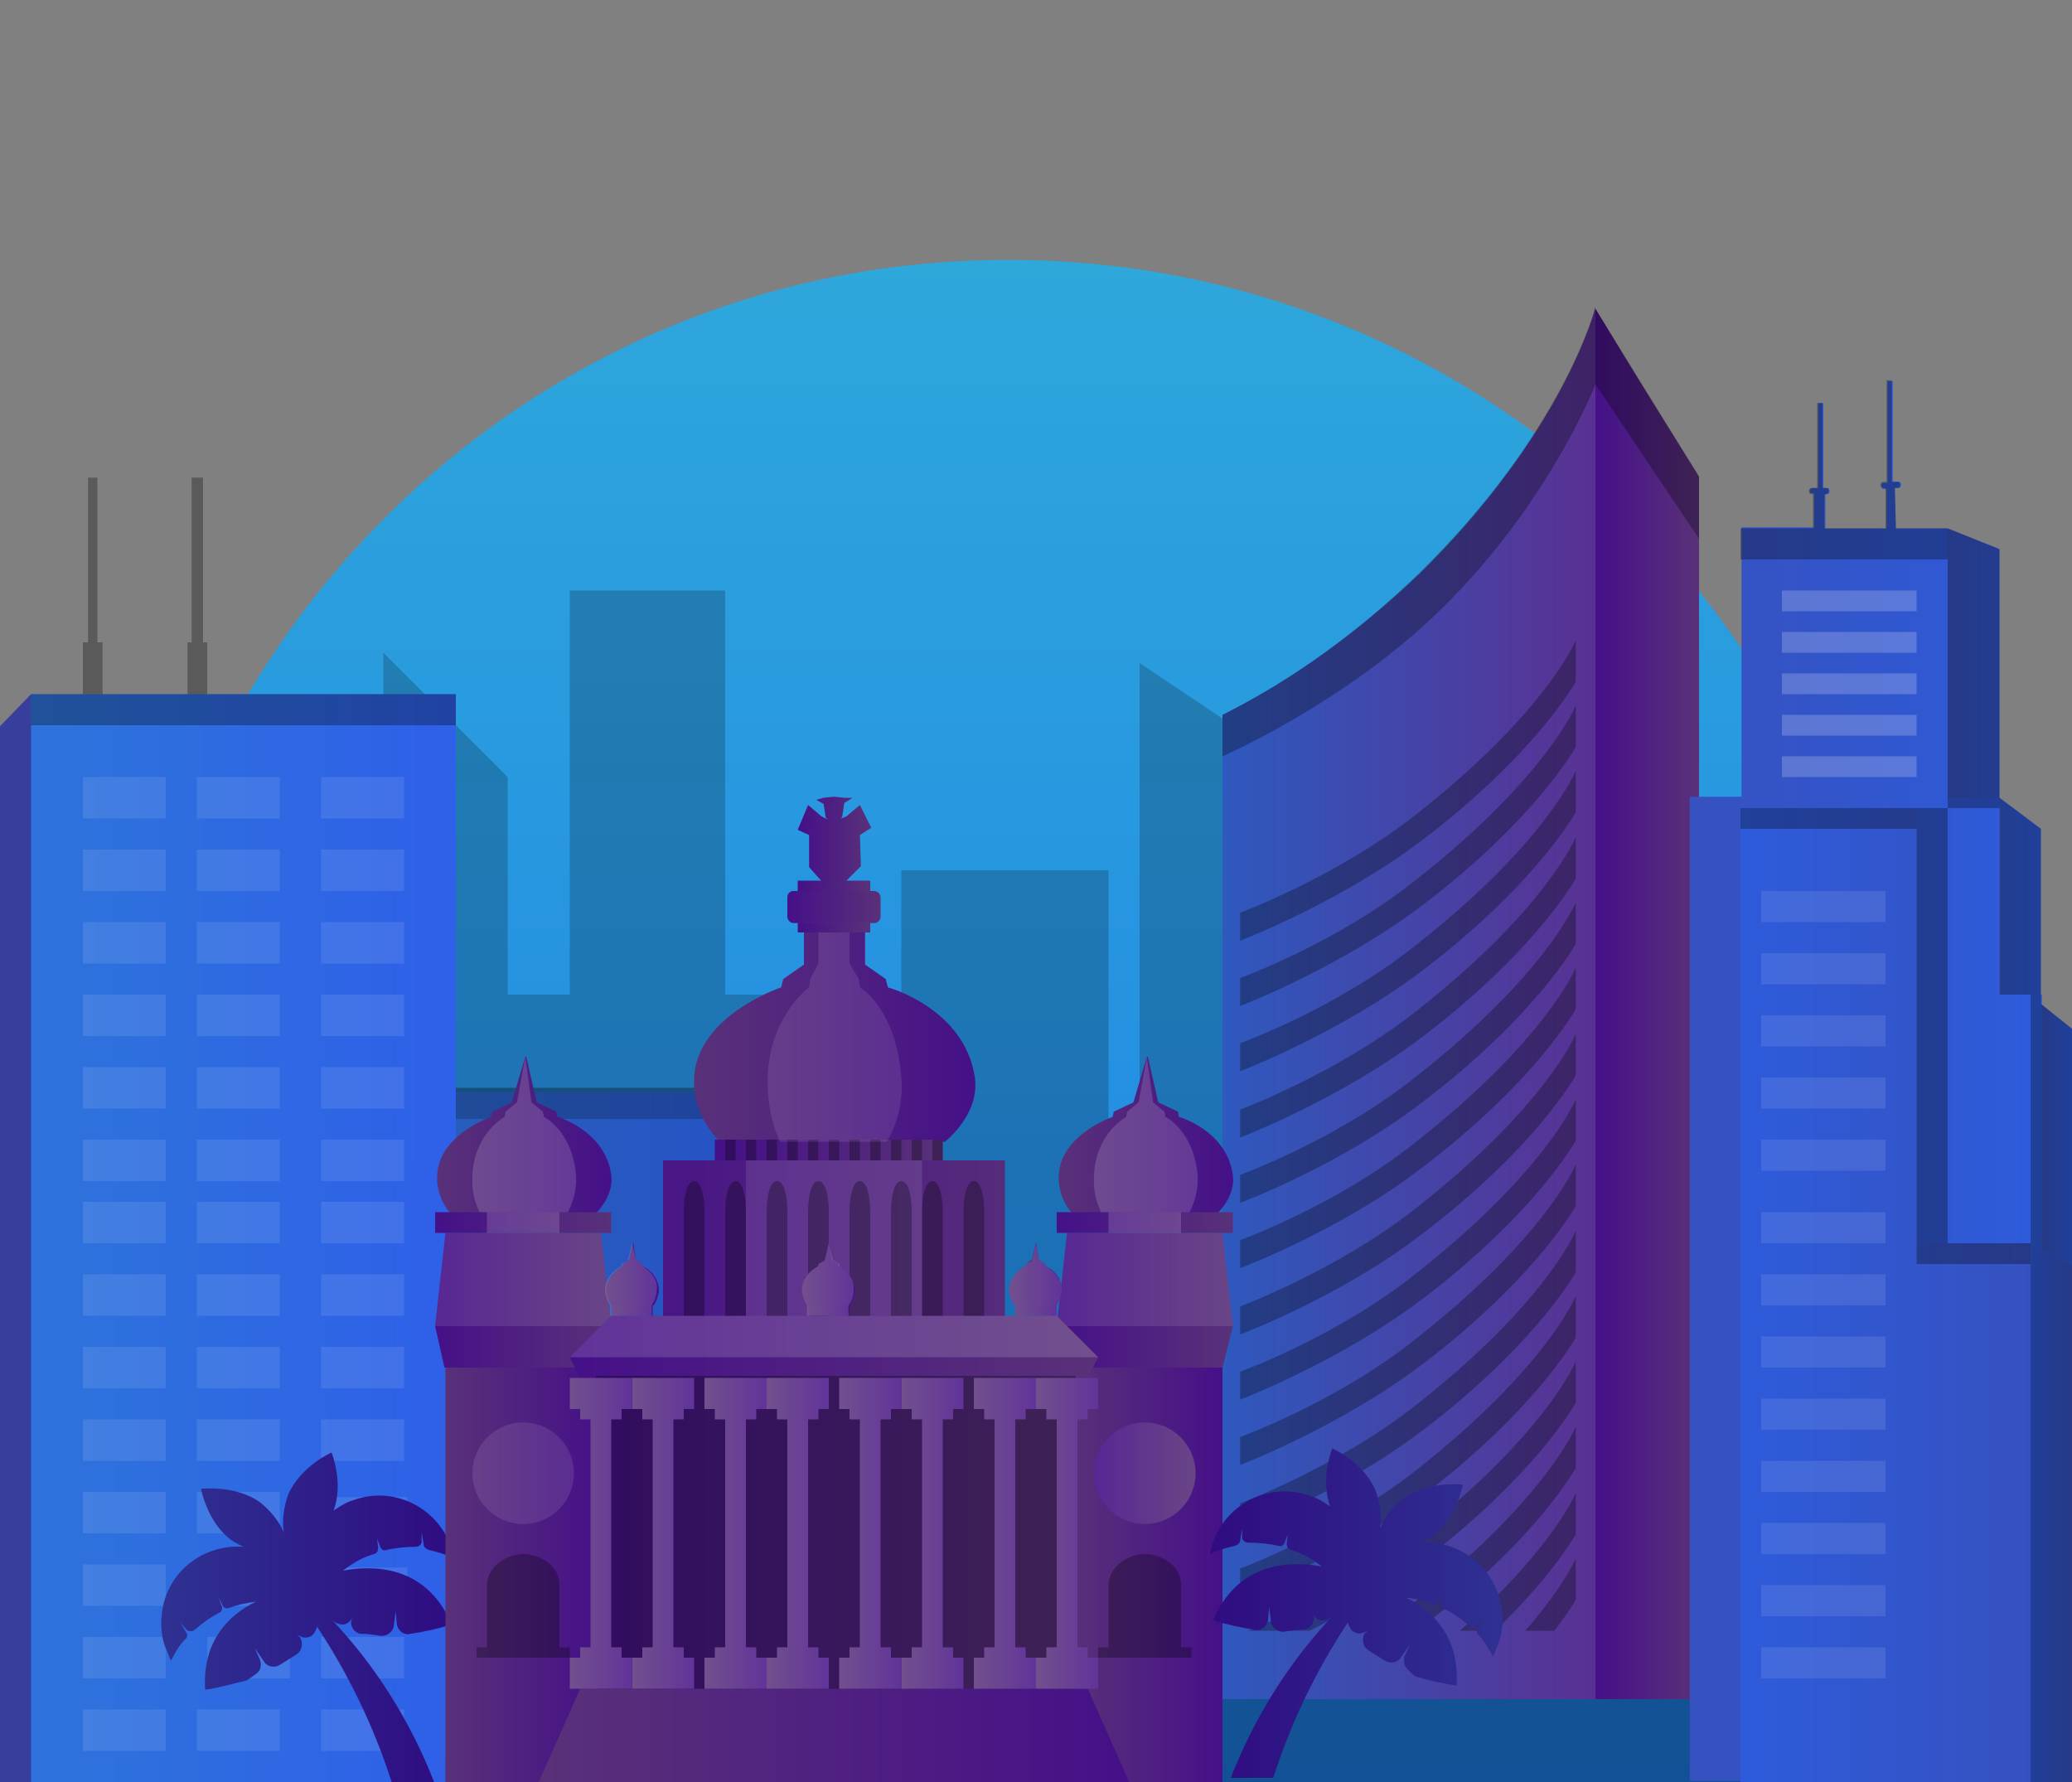 <?xml version="1.0" encoding="utf-8"?>
<!-- Generator: Adobe Illustrator 25.2.3, SVG Export Plug-In . SVG Version: 6.00 Build 0)  -->
<svg version="1.1" id="Warstwa_1" xmlns="http://www.w3.org/2000/svg" xmlns:xlink="http://www.w3.org/1999/xlink" x="0px" y="0px"
	 viewBox="0 0 200 172" enable-background="new 0 0 200 172" xml:space="preserve">
<rect x="0" y="0" width="200" height="172" fill="#808080" stroke="none"/>
<polygon opacity="0.3" enable-background="new    " points="19.6,62 19.6,46.1 18.5,46.1 18.5,62 18.1,62 18.1,67.1 20,67.1 20,62 
	"/>
<polygon opacity="0.3" enable-background="new    " points="9.4,62 9.4,46.1 8.5,46.1 8.5,62 8,62 8,67.1 9.9,67.1 9.9,62 "/>
<linearGradient id="SVGID_1_" gradientUnits="userSpaceOnUse" x1="97.45" y1="842" x2="97.45" y2="695.084" gradientTransform="matrix(1 0 0 1 0 -670)">
	<stop  offset="0" style="stop-color:#1D7EE8"/>
	<stop  offset="1" style="stop-color:#2EA7DB"/>
</linearGradient>
<path fill="url(#SVGID_1_)" d="M11.9,111l0.1,61h171l-0.3-61.7c0-49.1-41.6-88.5-91.5-85C46.4,28.4,11.9,66.1,11.9,111z"/>
<polygon opacity="0.2" enable-background="new    " points="174,123.4 173,122.9 173,121 162,121 162,89 139.9,89 140.2,107.7 
	129,108 129.1,76.8 110,64 110,109 107,109 107,84 87,84 87,96 70,96 70,57 55,57 55,96 49,96 49,75 37,63 37,106.6 28.3,106.6 
	28.3,84.8 5.9,84.8 5.9,121.5 5.9,150.8 5.9,172.4 173.6,172.4 173.6,150.8 174,150.8 "/>
<rect x="7.5" y="158" opacity="0.2" enable-background="new    " width="172" height="14"/>
<linearGradient id="SVGID_2_" gradientUnits="userSpaceOnUse" x1="12649.999" y1="794.7" x2="12652.759" y2="794.7" gradientTransform="matrix(-1 0 0 1 12795.58 -670)">
	<stop  offset="0" style="stop-color:#2E42BF"/>
	<stop  offset="1" style="stop-color:#593192"/>
</linearGradient>
<polygon fill="url(#SVGID_2_)" points="145.6,108.5 145.6,146.8 142.8,146.8 142.8,102.6 "/>
<polygon opacity="0.15" enable-background="new    " points="145.6,108.5 145.6,146.8 142.8,146.8 142.8,102.6 "/>
<linearGradient id="SVGID_3_" gradientUnits="userSpaceOnUse" x1="12649.999" y1="816.15" x2="12652.362" y2="816.15" gradientTransform="matrix(-1 0 0 1 12795.58 -670)">
	<stop  offset="0" style="stop-color:#2E40BF"/>
	<stop  offset="1" style="stop-color:#593192"/>
</linearGradient>
<polyline fill="url(#SVGID_3_)" points="145.6,135.3 145.6,162.9 143.2,162.9 143.2,129.4 "/>
<polygon opacity="0.15" enable-background="new    " points="145.6,135.3 145.6,162.9 143.2,162.9 143.2,129.4 "/>
<linearGradient id="SVGID_4_" gradientUnits="userSpaceOnUse" x1="12147.37" y1="807.55" x2="12188.67" y2="807.55" gradientTransform="matrix(-1 0 0 1 12221.57 -670)">
	<stop  offset="0" style="stop-color:#2E60E8"/>
	<stop  offset="1" style="stop-color:#2E74DB"/>
</linearGradient>
<rect x="32.9" y="105.4" fill="url(#SVGID_4_)" width="41.3" height="64.3"/>
<rect x="33" y="105" opacity="0.15" enable-background="new    " width="41" height="65"/>
<rect x="36.1" y="164.6" opacity="0.5" fill="#FFFFFF" enable-background="new    " width="1.8" height="1.8"/>
<rect x="36.1" y="158.2" opacity="0.5" fill="#FFFFFF" enable-background="new    " width="1.8" height="1.8"/>
<rect x="36.1" y="151.8" opacity="0.5" fill="#FFFFFF" enable-background="new    " width="1.8" height="1.8"/>
<rect x="36.1" y="145.3" opacity="0.5" fill="#FFFFFF" enable-background="new    " width="1.8" height="1.8"/>
<rect x="36.1" y="138.9" fill="#FFFFFF" width="1.8" height="1.8"/>
<rect x="36.1" y="132.5" opacity="0.5" fill="#FFFFFF" enable-background="new    " width="1.8" height="1.8"/>
<rect x="36.1" y="125.6" opacity="0.5" fill="#FFFFFF" enable-background="new    " width="1.8" height="1.8"/>
<rect x="36.1" y="119.2" opacity="0.5" fill="#FFFFFF" enable-background="new    " width="1.8" height="1.8"/>
<rect x="36.1" y="112.8" opacity="0.5" fill="#FFFFFF" enable-background="new    " width="1.8" height="1.8"/>
<rect x="33.5" y="105" opacity="0.2" enable-background="new    " width="41" height="3"/>
<polyline fill="#373E9B" points="3,67 0,70.1 0,172.5 3.7,172.5 3.7,67.6 "/>
<linearGradient id="SVGID_5_" gradientUnits="userSpaceOnUse" x1="43.023" y1="119.532" x2="2.023" y2="119.464">
	<stop  offset="0" style="stop-color:#2E60E8"/>
	<stop  offset="1" style="stop-color:#2E74DB"/>
</linearGradient>
<polygon fill="url(#SVGID_5_)" points="3,67 3,131 3,172 43,172 43,131 44,131 44,67 "/>
<rect x="8" y="89" opacity="0.1" fill="#FFFFFF" enable-background="new    " width="8" height="4"/>
<rect x="8" y="96" opacity="0.1" fill="#FFFFFF" enable-background="new    " width="8" height="4"/>
<rect x="8" y="103" opacity="0.1" fill="#FFFFFF" enable-background="new    " width="8" height="4"/>
<rect x="8" y="75" opacity="0.1" fill="#FFFFFF" enable-background="new    " width="8" height="4"/>
<rect x="8" y="82" opacity="0.1" fill="#FFFFFF" enable-background="new    " width="8" height="4"/>
<rect x="19" y="89" opacity="0.1" fill="#FFFFFF" enable-background="new    " width="8" height="4"/>
<rect x="19" y="96" opacity="0.1" fill="#FFFFFF" enable-background="new    " width="8" height="4"/>
<rect x="19" y="103" opacity="0.1" fill="#FFFFFF" enable-background="new    " width="8" height="4"/>
<rect x="19" y="75" opacity="0.1" fill="#FFFFFF" enable-background="new    " width="8" height="4"/>
<rect x="19" y="82" opacity="0.1" fill="#FFFFFF" enable-background="new    " width="8" height="4"/>
<rect x="31" y="89" opacity="0.1" fill="#FFFFFF" enable-background="new    " width="8" height="4"/>
<rect x="31" y="96" opacity="0.1" fill="#FFFFFF" enable-background="new    " width="8" height="4"/>
<rect x="31" y="103" opacity="0.1" fill="#FFFFFF" enable-background="new    " width="8" height="4"/>
<rect x="31" y="75" opacity="0.1" fill="#FFFFFF" enable-background="new    " width="8" height="4"/>
<rect x="31" y="82" opacity="0.1" fill="#FFFFFF" enable-background="new    " width="8" height="4"/>
<rect x="8" y="123" opacity="0.1" fill="#FFFFFF" enable-background="new    " width="8" height="4"/>
<rect x="8" y="130" opacity="0.1" fill="#FFFFFF" enable-background="new    " width="8" height="4"/>
<rect x="8" y="137" opacity="0.1" fill="#FFFFFF" enable-background="new    " width="8" height="4"/>
<rect x="8" y="110" opacity="0.1" fill="#FFFFFF" enable-background="new    " width="8" height="4"/>
<rect x="8" y="116" opacity="0.1" fill="#FFFFFF" enable-background="new    " width="8" height="4"/>
<rect x="19" y="123" opacity="0.1" fill="#FFFFFF" enable-background="new    " width="8" height="4"/>
<rect x="19" y="130" opacity="0.1" fill="#FFFFFF" enable-background="new    " width="8" height="4"/>
<rect x="19" y="137" opacity="0.1" fill="#FFFFFF" enable-background="new    " width="8" height="4"/>
<rect x="19" y="110" opacity="0.1" fill="#FFFFFF" enable-background="new    " width="8" height="4"/>
<rect x="19" y="116" opacity="0.1" fill="#FFFFFF" enable-background="new    " width="8" height="4"/>
<rect x="31" y="123" opacity="0.1" fill="#FFFFFF" enable-background="new    " width="8" height="4"/>
<rect x="31" y="130" opacity="0.1" fill="#FFFFFF" enable-background="new    " width="8" height="4"/>
<rect x="31" y="137" opacity="0.1" fill="#FFFFFF" enable-background="new    " width="8" height="4"/>
<rect x="31" y="110" opacity="0.1" fill="#FFFFFF" enable-background="new    " width="8" height="4"/>
<rect x="31" y="116" opacity="0.1" fill="#FFFFFF" enable-background="new    " width="8" height="4"/>
<rect x="8" y="158" opacity="0.1" fill="#FFFFFF" enable-background="new    " width="8" height="4"/>
<rect x="8" y="165" opacity="0.1" fill="#FFFFFF" enable-background="new    " width="8" height="4"/>
<rect x="8" y="144" opacity="0.1" fill="#FFFFFF" enable-background="new    " width="8" height="4"/>
<rect x="8" y="151" opacity="0.1" fill="#FFFFFF" enable-background="new    " width="8" height="4"/>
<rect x="20" y="158" opacity="0.1" fill="#FFFFFF" enable-background="new    " width="8" height="4"/>
<rect x="19" y="165" opacity="0.1" fill="#FFFFFF" enable-background="new    " width="8" height="4"/>
<rect x="19" y="144" opacity="0.1" fill="#FFFFFF" enable-background="new    " width="8" height="4"/>
<rect x="19.5" y="151.3" opacity="0.1" fill="#FFFFFF" enable-background="new    " width="8.3" height="3.7"/>
<rect x="31" y="158" opacity="0.1" fill="#FFFFFF" enable-background="new    " width="8" height="4"/>
<rect x="31" y="165" opacity="0.1" fill="#FFFFFF" enable-background="new    " width="8" height="4"/>
<rect x="31" y="144.5" opacity="0.1" fill="#FFFFFF" enable-background="new    " width="8.3" height="3.7"/>
<rect x="31" y="151.3" opacity="0.1" fill="#FFFFFF" enable-background="new    " width="8.3" height="3.7"/>
<linearGradient id="SVGID_6_" gradientUnits="userSpaceOnUse" x1="153.957" y1="766.85" x2="163.9" y2="766.85" gradientTransform="matrix(1 0 0 1 0 -670)">
	<stop  offset="0" style="stop-color:#451088"/>
	<stop  offset="1" style="stop-color:#593179"/>
</linearGradient>
<polygon fill="url(#SVGID_6_)" points="154,29.8 154,163.9 163.9,163.9 163.8,45.9 "/>
<linearGradient id="SVGID_7_" gradientUnits="userSpaceOnUse" x1="118" y1="766.85" x2="154" y2="766.85" gradientTransform="matrix(1 0 0 1 0 -670)">
	<stop  offset="0" style="stop-color:#2E59BF"/>
	<stop  offset="4.000000e-02" style="stop-color:#3057BD"/>
	<stop  offset="1" style="stop-color:#593192"/>
</linearGradient>
<path fill="url(#SVGID_7_)" d="M118,69v95h36V29.7c0,0-3,12-17.1,25.8C131.3,60.8,125,65.5,118,69z"/>
<linearGradient id="SVGID_8_" gradientUnits="userSpaceOnUse" x1="154" y1="767" x2="164" y2="767" gradientTransform="matrix(1 0 0 1 0 -670)">
	<stop  offset="0" style="stop-color:#451088"/>
	<stop  offset="1" style="stop-color:#593179"/>
</linearGradient>
<polygon fill="url(#SVGID_8_)" points="154,30 154,164 164,164 164,46 "/>
<g>
	<g>
		<defs>
			<path id="SVGID_9_" d="M118,83.1v74.3h35.7v-105c0,0-3.1,9.2-16.9,20.1C128.4,79.3,118,83.1,118,83.1z"/>
		</defs>
		<clipPath id="SVGID_10_">
			<use xlink:href="#SVGID_9_"  overflow="visible"/>
		</clipPath>
		<g clip-path="url(#SVGID_10_)">
			<path opacity="0.3" enable-background="new    " d="M119.7,88.1v2.7c0,0,9.7-3.7,17.7-9.8c10.9-8.3,14.7-15.2,14.7-15.2v-4
				c0,0-2.8,6.9-15.4,16.8C129.1,84.6,119.7,88.1,119.7,88.1z"/>
			<path opacity="0.3" enable-background="new    " d="M119.7,94.4v2.7c0,0,9.7-3.7,17.7-9.8c10.9-8.3,14.7-15.2,14.7-15.2v-4
				c0,0-2.8,6.9-15.4,16.8C129.1,91,119.7,94.4,119.7,94.4z"/>
			<path opacity="0.3" enable-background="new    " d="M119.7,100.7v2.7c0,0,9.7-3.7,17.7-9.8c10.9-8.3,14.7-15.2,14.7-15.2v-4
				c0,0-2.8,6.9-15.4,16.8C129.1,97.3,119.7,100.7,119.7,100.7z"/>
			<path opacity="0.3" enable-background="new    " d="M119.7,107.1v2.7c0,0,9.7-3.7,17.7-9.8c10.9-8.3,14.7-15.2,14.7-15.2v-4
				c0,0-2.8,6.9-15.4,16.8C129.1,103.6,119.7,107.1,119.7,107.1z"/>
			<path opacity="0.3" enable-background="new    " d="M119.7,113.4v2.7c0,0,9.7-3.6,17.7-9.8c10.9-8.3,14.7-15.2,14.7-15.2v-4
				c0,0-2.8,6.9-15.4,16.8C129.1,110,119.7,113.4,119.7,113.4z"/>
			<path opacity="0.3" enable-background="new    " d="M119.7,119.7v2.7c0,0,9.7-3.6,17.7-9.8c10.9-8.3,14.7-15.2,14.7-15.2v-4
				c0,0-2.8,6.9-15.4,16.8C129.1,116.3,119.7,119.7,119.7,119.7z"/>
			<path opacity="0.3" enable-background="new    " d="M119.7,126.1v2.7c0,0,9.7-3.6,17.7-9.8c10.9-8.3,14.7-15.2,14.7-15.2v-4
				c0,0-2.8,6.9-15.4,16.8C129.1,122.6,119.7,126.1,119.7,126.1z"/>
			<path opacity="0.3" enable-background="new    " d="M119.7,132.4v2.7c0,0,9.7-3.7,17.7-9.8c10.9-8.3,14.7-15.2,14.7-15.2v-4
				c0,0-2.8,6.9-15.4,16.8C129.1,129,119.7,132.4,119.7,132.4z"/>
			<path opacity="0.3" enable-background="new    " d="M119.7,138.7v2.7c0,0,9.7-3.7,17.7-9.8c10.9-8.3,14.7-15.2,14.7-15.2v-4
				c0,0-2.8,6.9-15.4,16.8C129.1,135.3,119.7,138.7,119.7,138.7z"/>
			<path opacity="0.3" enable-background="new    " d="M119.7,145.1v2.7c0,0,9.7-3.7,17.7-9.8c10.9-8.3,14.7-15.2,14.7-15.2v-4
				c0,0-2.8,6.9-15.4,16.8C129.1,141.6,119.7,145.1,119.7,145.1z"/>
			<path opacity="0.3" enable-background="new    " d="M119.7,151.4v2.7c0,0,9.7-3.7,17.7-9.8c10.9-8.3,14.7-15.2,14.7-15.2v-4
				c0,0-2.8,6.9-15.4,16.8C129.1,147.9,119.7,151.4,119.7,151.4z"/>
			<path opacity="0.3" enable-background="new    " d="M119.7,157.7v2.7c0,0,9.7-3.6,17.7-9.8c10.9-8.3,14.7-15.2,14.7-15.2v-4
				c0,0-2.8,6.9-15.4,16.8C129.1,154.3,119.7,157.7,119.7,157.7z"/>
			<path opacity="0.3" enable-background="new    " d="M119.7,164v2.7c0,0,9.7-3.6,17.7-9.8c10.9-8.3,14.7-15.2,14.7-15.2v-4
				c0,0-2.8,6.9-15.4,16.8C129.1,160.6,119.7,164,119.7,164z"/>
			<path opacity="0.3" enable-background="new    " d="M119.7,170.4v2.7c0,0,9.7-3.6,17.7-9.8c10.9-8.3,14.7-15.2,14.7-15.2v-4
				c0,0-2.8,6.9-15.4,16.8C129.1,166.9,119.7,170.4,119.7,170.4z"/>
			<path opacity="0.3" enable-background="new    " d="M119.7,176.7v2.7c0,0,9.7-3.7,17.7-9.8c10.9-8.3,14.7-15.2,14.7-15.2v-4
				c0,0-2.8,6.9-15.4,16.8C129.1,173.3,119.7,176.7,119.7,176.7z"/>
		</g>
	</g>
</g>
<g opacity="0.3">
	<path d="M118,69v4c0,0,12-5.2,21.2-14.3C149.6,48.5,154,37.1,154,37.1v-7.5c0,0-3,12-17.1,25.8C131.3,60.8,125,65.5,118,69z"/>
	<polygon points="154,29.8 154,37.1 164,52 164,46 	"/>
</g>
<linearGradient id="SVGID_11_" gradientUnits="userSpaceOnUse" x1="15205.255" y1="990.1" x2="15233.357" y2="990.1" gradientTransform="matrix(1 0 0 1 -15189.28 -834)">
	<stop  offset="0" style="stop-color:#2E3192"/>
	<stop  offset="1" style="stop-color:#2F0B81"/>
</linearGradient>
<path fill="url(#SVGID_11_)" d="M25.1,161.1c0.1-0.3,0.1-0.6,0-0.9l-0.5-1.1l0.9,1.3c0.3,0.5,1,0.6,1.5,0.3s1.1-0.7,1.6-1
	s0.7-1,0.4-1.6c0,0,0-0.1-0.1-0.1l-0.2-0.2l0.2,0.1c0.5,0.3,1.2,0.2,1.5-0.4l0,0c0-0.1,0.1-0.1,0.1-0.2l0.1-0.3
	c3.1,4.7,5.5,9.7,7.2,15h4.1c-2.3-5.9-5.7-11.3-10-15.8l0.3,0.3c0.3,0.2,0.6,0.3,0.9,0.3c0.3,0,0.6-0.2,0.8-0.5l0.1-0.2l-0.1,0.3
	c-0.1,0.6,0.3,1.2,0.9,1.3h0.1c0.6,0,1.3,0.1,1.9,0.2c0.6,0,1.1-0.4,1.2-0.9l0.2-1.5l0.1,1.2c0,0.3,0.2,0.6,0.4,0.8
	c0.3,0.2,0.6,0.3,0.9,0.2c1.4-0.2,2.7-0.5,4-0.9c-2.5-5.9-7.8-5.7-10.5-5.2c0.9-0.7,1.9-1.3,3-1.6l0,0c0.3-0.1,0.4-0.3,0.4-0.6
	l-0.1-0.9l0.3,0.8c0.1,0.3,0.4,0.4,0.6,0.3c0.9-0.2,1.9-0.3,2.8-0.3c0.3,0,0.6-0.2,0.6-0.5l0,0v-0.9l0.2,1.2c0,0.2,0.2,0.4,0.5,0.5
	c0.8,0.2,1.6,0.4,2.4,0.8c-0.1-0.4-0.2-0.8-0.3-1.2c-1.4-3.8-5.6-5.8-9.4-4.4c-0.7,0.2-1.3,0.6-1.9,1c1-2.7-0.2-5.6-0.2-5.6
	s-3,1.3-4.2,4.1c-0.4,1.2-0.6,2.4-0.4,3.6c-0.5-1.1-1.3-2.1-2.3-2.9c-2.4-1.7-5.7-1.3-5.7-1.3s0.6,3.3,3,5c0.3,0.2,0.7,0.4,1.1,0.6
	c-4-0.3-7.6,2.6-7.9,6.7l0,0c-0.1,1,0,2.1,0.4,3.1c0.2,0.4,0.3,0.8,0.5,1.2c0.4-0.8,0.8-1.5,1.4-2.1c0.2-0.2,0.2-0.4,0.1-0.6l-0.6-1
	l0.6,0.7c0.2,0.2,0.6,0.2,0.8,0c0.7-0.6,1.5-1.2,2.3-1.6c0.3-0.1,0.4-0.4,0.3-0.7l0,0l-0.3-0.8l0.4,0.8c0.1,0.2,0.4,0.3,0.6,0.2l0,0
	c0.8-0.3,1.7-0.5,2.6-0.6c-2.5,1.2-5.2,3.7-4.9,8.5c1.4-0.2,2.7-0.6,4-0.9C24.7,161.6,25,161.4,25.1,161.1z"/>
<linearGradient id="SVGID_12_" gradientUnits="userSpaceOnUse" x1="118" y1="822" x2="103" y2="822" gradientTransform="matrix(1 0 0 1 0 -670)">
	<stop  offset="0" style="stop-color:#451088"/>
	<stop  offset="1" style="stop-color:#593179"/>
</linearGradient>
<rect x="103" y="132" fill="url(#SVGID_12_)" width="15" height="40"/>
<linearGradient id="SVGID_13_" gradientUnits="userSpaceOnUse" x1="102" y1="795.5" x2="119" y2="795.5" gradientTransform="matrix(1 0 0 1 0 -670)">
	<stop  offset="0" style="stop-color:#451088"/>
	<stop  offset="1" style="stop-color:#593179"/>
</linearGradient>
<polygon fill="url(#SVGID_13_)" points="102.9,132 102,128 103,119 104.5,119 105.6,119 116.3,119 118,119 119,128 118,132 "/>
<polygon opacity="0.1" fill="#FFFFFF" enable-background="new    " points="102,128 103,119 118,119 119,128 "/>
<linearGradient id="SVGID_14_" gradientUnits="userSpaceOnUse" x1="118.885" y1="779.7" x2="102.166" y2="779.7" gradientTransform="matrix(1 0 0 1 0 -670)">
	<stop  offset="0" style="stop-color:#451088"/>
	<stop  offset="1" style="stop-color:#593179"/>
</linearGradient>
<path fill="url(#SVGID_14_)" d="M111,117.4h-7.3c-1-1.1-1.6-2.5-1.5-4c0.2-3.9,5.2-5.6,5.2-5.6l0.1-0.5l1.9-0.9l1.3-4.4h0.1l1,4.4
	l1.9,0.9l0.1,0.5c0,0,4.6,1.3,5.2,5.6c0.3,2.3-1.8,4-1.8,4H111z"/>
<path opacity="0.15" fill="#FFFFFF" enable-background="new    " d="M110.8,117.4h-4.3c-0.7-1.2-1-2.6-0.9-4
	c0.1-2.3,1.2-4.4,3.1-5.6l0.1-0.5l1.1-0.9l0.8-4.4l0,0l0.6,4.4l1.1,0.9l0.1,0.5c0,0,2.7,1.3,3.1,5.6c0.1,1.4-0.3,2.8-1,4H110.8z"/>
<linearGradient id="SVGID_15_" gradientUnits="userSpaceOnUse" x1="105.613" y1="812.2" x2="115.436" y2="812.2" gradientTransform="matrix(1 0 0 1 0 -670)">
	<stop  offset="0" style="stop-color:#451088"/>
	<stop  offset="1" style="stop-color:#593179"/>
</linearGradient>
<circle fill="url(#SVGID_15_)" cx="110.5" cy="142.2" r="4.9"/>
<circle opacity="0.1" fill="#FFFFFF" enable-background="new    " cx="110.5" cy="142.2" r="4.9"/>
<path opacity="0.3" enable-background="new    " d="M114,159v-6.1c0-1.7-1.8-2.9-3.5-2.9s-3.5,1.3-3.5,3v6h-1v1h9v-1H114z"/>
<linearGradient id="SVGID_16_" gradientUnits="userSpaceOnUse" x1="14481.73" y1="744" x2="14472.73" y2="744" gradientTransform="matrix(-1 0 0 1 14669.73 -670)">
	<stop  offset="0" style="stop-color:#3651BF"/>
	<stop  offset="1" style="stop-color:#2E5BDB"/>
</linearGradient>
<polygon fill="url(#SVGID_16_)" points="193,53 193,77 197,80 197,97 193,97 193,78 188,78 188,51 "/>
<linearGradient id="SVGID_17_" gradientUnits="userSpaceOnUse" x1="14472.772" y1="781.05" x2="14469.73" y2="781.05" gradientTransform="matrix(-1 0 0 1 14669.73 -670)">
	<stop  offset="0" style="stop-color:#3651BF"/>
	<stop  offset="1" style="stop-color:#2E5BDB"/>
</linearGradient>
<polygon fill="url(#SVGID_17_)" points="200,125.2 197,125.2 197,96.9 200,99.3 "/>
<linearGradient id="SVGID_18_" gradientUnits="userSpaceOnUse" x1="-121.15" y1="774.35" x2="-87.15" y2="774.35" gradientTransform="matrix(1 0 0 1 284.15 -670)">
	<stop  offset="0" style="stop-color:#3651BF"/>
	<stop  offset="1" style="stop-color:#2E5BDB"/>
</linearGradient>
<path fill="url(#SVGID_18_)" d="M193,96V77h-5V51h-5l-0.1-3.9h0.4c0.1,0,0.2-0.1,0.2-0.3s-0.1-0.3-0.2-0.3h-0.6v-9.7h-0.5v9.8h-0.4
	c-0.1,0-0.2,0.2-0.2,0.3s0.1,0.3,0.2,0.3h0.3V51h-5.9v-3.3h0.1c0.2,0,0.3-0.1,0.3-0.3s-0.1-0.3-0.3-0.3H176v-8.2h-0.5v8.2H175
	c-0.2,0-0.3,0.1-0.3,0.3s0.1,0.2,0.3,0.2h0.1v3.3h-7v26h-5v95h34V96H193z"/>
<linearGradient id="SVGID_19_" gradientUnits="userSpaceOnUse" x1="14473.73" y1="795" x2="14501.73" y2="795" gradientTransform="matrix(-1 0 0 1 14669.73 -670)">
	<stop  offset="0" style="stop-color:#3651BF"/>
	<stop  offset="1" style="stop-color:#2E5BDB"/>
</linearGradient>
<polygon fill="url(#SVGID_19_)" points="168,78 185,78 185,120 191.8,120 195,120 196,120 196,172 168,172 "/>
<linearGradient id="SVGID_20_" gradientUnits="userSpaceOnUse" x1="-84.15" y1="816" x2="-88.15" y2="816" gradientTransform="matrix(1 0 0 1 284.15 -670)">
	<stop  offset="0" style="stop-color:#3651BF"/>
	<stop  offset="1" style="stop-color:#2E5BDB"/>
</linearGradient>
<polygon fill="url(#SVGID_20_)" points="200,172 196,172 196,120 200,122.2 "/>
<rect x="168" y="78" opacity="0.3" enable-background="new    " width="17" height="2"/>
<polygon opacity="0.3" enable-background="new    " points="188,78 188,120 196,120 196,122 185,122 185,119 185,78 "/>
<path opacity="0.3" enable-background="new    " d="M175,51v-3.3h-0.1c-0.2,0-0.3-0.1-0.3-0.3l0,0c0-0.2,0.1-0.3,0.3-0.3h0.5v-8.2
	h0.5v8.2h0.4c0.2,0,0.2,0.1,0.2,0.3s-0.2,0.3-0.2,0.3h-0.2V51h5.9v-3.9h-0.3c-0.1,0-0.2-0.2-0.2-0.3s0.1-0.3,0.2-0.3h0.4v-9.8h0.5
	v9.8h0.6c0.1,0,0.2,0.2,0.2,0.3s-0.1,0.3-0.2,0.3h-0.3L183,51h5l5,2v24l4,3v16.9l3,2.4v23l0,0V172h-4v-52l3.9,2.2L196,120V96h-3V78
	h-5V54h-20v-3H175z"/>
<rect x="172" y="57" opacity="0.2" fill="#FFFFFF" enable-background="new    " width="13" height="2"/>
<rect x="172" y="61" opacity="0.2" fill="#FFFFFF" enable-background="new    " width="13" height="2"/>
<rect x="172" y="65" opacity="0.2" fill="#FFFFFF" enable-background="new    " width="13" height="2"/>
<rect x="172" y="69" opacity="0.2" fill="#FFFFFF" enable-background="new    " width="13" height="2"/>
<rect x="172" y="73" opacity="0.2" fill="#FFFFFF" enable-background="new    " width="13" height="2"/>
<rect x="170" y="86" opacity="0.1" fill="#FFFFFF" enable-background="new    " width="12" height="3"/>
<rect x="170" y="92" opacity="0.1" fill="#FFFFFF" enable-background="new    " width="12" height="3"/>
<rect x="170" y="98" opacity="0.1" fill="#FFFFFF" enable-background="new    " width="12" height="3"/>
<rect x="170" y="104" opacity="0.1" fill="#FFFFFF" enable-background="new    " width="12" height="3"/>
<rect x="170" y="110" opacity="0.1" fill="#FFFFFF" enable-background="new    " width="12" height="3"/>
<rect x="170" y="117" opacity="0.1" fill="#FFFFFF" enable-background="new    " width="12" height="3"/>
<rect x="170" y="123" opacity="0.1" fill="#FFFFFF" enable-background="new    " width="12" height="3"/>
<rect x="170" y="129" opacity="0.1" fill="#FFFFFF" enable-background="new    " width="12" height="3"/>
<rect x="170" y="135" opacity="0.1" fill="#FFFFFF" enable-background="new    " width="12" height="3"/>
<rect x="170" y="141" opacity="0.1" fill="#FFFFFF" enable-background="new    " width="12" height="3"/>
<rect x="170" y="147" opacity="0.1" fill="#FFFFFF" enable-background="new    " width="12" height="3"/>
<rect x="170" y="153" opacity="0.1" fill="#FFFFFF" enable-background="new    " width="12" height="3"/>
<rect x="170" y="159" opacity="0.1" fill="#FFFFFF" enable-background="new    " width="12" height="3"/>
<linearGradient id="SVGID_21_" gradientUnits="userSpaceOnUse" x1="14898.386" y1="989.7" x2="14926.488" y2="989.7" gradientTransform="matrix(-1 0 0 1 15043.14 -834)">
	<stop  offset="0" style="stop-color:#2E3192"/>
	<stop  offset="1" style="stop-color:#2F0B81"/>
</linearGradient>
<path fill="url(#SVGID_21_)" d="M135.6,160.7c-0.1-0.3-0.1-0.6,0-0.9l0.5-1.1l-0.9,1.3c-0.3,0.5-1,0.6-1.5,0.3s-1.1-0.7-1.6-1
	s-0.7-1-0.4-1.6c0,0,0-0.1,0.1-0.1l0.2-0.2l-0.2,0.1c-0.5,0.3-1.2,0.2-1.5-0.4l0,0c0-0.1-0.1-0.1-0.1-0.2l-0.1-0.3
	c-3.1,4.7-5.5,9.7-7.2,15h-4.1c2.3-5.9,5.7-11.3,10-15.8l-0.3,0.3c-0.3,0.2-0.6,0.3-0.9,0.3s-0.6-0.2-0.8-0.5l-0.1-0.2l0.1,0.3
	c0.1,0.6-0.3,1.2-0.9,1.3h-0.1c-0.6,0-1.3,0.1-1.9,0.2c-0.6,0-1.1-0.4-1.2-0.9l-0.2-1.5l-0.1,1.2c0,0.3-0.2,0.6-0.4,0.8
	c-0.3,0.2-0.6,0.3-0.9,0.2c-1.3-0.2-2.7-0.5-4-0.9c2.5-5.9,7.8-5.7,10.5-5.2c-0.9-0.7-1.9-1.3-3-1.6l0,0c-0.3-0.1-0.4-0.3-0.4-0.6
	l0.1-0.9l-0.3,0.8c-0.1,0.3-0.4,0.4-0.6,0.3c-0.9-0.2-1.9-0.3-2.9-0.3c-0.3,0-0.6-0.2-0.6-0.5l0,0v-0.9l-0.2,1.2
	c0,0.2-0.2,0.4-0.5,0.5c-0.8,0.2-1.6,0.4-2.4,0.8c0.1-0.4,0.2-0.8,0.3-1.2c1.4-3.8,5.6-5.8,9.4-4.4c0.7,0.2,1.3,0.6,1.9,1
	c-1-2.7,0.2-5.6,0.2-5.6s3,1.3,4.2,4.1c0.4,1.2,0.6,2.4,0.4,3.6c0.5-1.1,1.3-2.1,2.3-2.9c2.4-1.7,5.7-1.3,5.7-1.3s-0.6,3.3-3,5
	c-0.3,0.2-0.7,0.4-1.1,0.6c4-0.3,7.5,2.7,7.9,6.7c0.1,1,0,2.1-0.4,3.1c-0.2,0.4-0.3,0.8-0.5,1.2c-0.4-0.8-0.8-1.5-1.4-2.1
	c-0.2-0.2-0.2-0.4-0.1-0.6l0.6-1l-0.6,0.7c-0.2,0.2-0.6,0.2-0.8,0c-0.7-0.6-1.5-1.2-2.4-1.6c-0.3-0.1-0.4-0.4-0.3-0.7l0,0l0.3-0.8
	l-0.5,0.8c-0.1,0.2-0.4,0.3-0.6,0.2l0,0c-0.8-0.3-1.7-0.5-2.6-0.6c2.5,1.2,5.2,3.7,4.9,8.5c-1.3-0.2-2.7-0.5-4-0.9
	C136,161.3,135.7,161,135.6,160.7z"/>
<linearGradient id="SVGID_22_" gradientUnits="userSpaceOnUse" x1="102" y1="788" x2="119" y2="788" gradientTransform="matrix(1 0 0 1 0 -670)">
	<stop  offset="0" style="stop-color:#451088"/>
	<stop  offset="1" style="stop-color:#593179"/>
</linearGradient>
<rect x="102" y="117" fill="url(#SVGID_22_)" width="17" height="2"/>
<rect x="107" y="117" opacity="0.15" fill="#FFFFFF" enable-background="new    " width="7" height="2"/>
<linearGradient id="SVGID_23_" gradientUnits="userSpaceOnUse" x1="58" y1="822" x2="43" y2="822" gradientTransform="matrix(1 0 0 1 0 -670)">
	<stop  offset="0" style="stop-color:#451088"/>
	<stop  offset="1" style="stop-color:#593179"/>
</linearGradient>
<rect x="43" y="132" fill="url(#SVGID_23_)" width="15" height="40"/>
<linearGradient id="SVGID_24_" gradientUnits="userSpaceOnUse" x1="42" y1="795.5" x2="59" y2="795.5" gradientTransform="matrix(1 0 0 1 0 -670)">
	<stop  offset="0" style="stop-color:#451088"/>
	<stop  offset="1" style="stop-color:#593179"/>
</linearGradient>
<polygon fill="url(#SVGID_24_)" points="42.9,132 42,128 43,119 44.5,119 45.6,119 56.3,119 58,119 59,128 58,132 "/>
<polygon opacity="0.1" fill="#FFFFFF" enable-background="new    " points="42,128 43,119 58,119 59,128 "/>
<linearGradient id="SVGID_25_" gradientUnits="userSpaceOnUse" x1="58.885" y1="779.7" x2="42.166" y2="779.7" gradientTransform="matrix(1 0 0 1 0 -670)">
	<stop  offset="0" style="stop-color:#451088"/>
	<stop  offset="1" style="stop-color:#593179"/>
</linearGradient>
<path fill="url(#SVGID_25_)" d="M51,117.4h-7.3c-1-1.1-1.6-2.5-1.5-4c0.2-3.9,5.2-5.6,5.2-5.6l0.1-0.5l1.9-0.9l1.3-4.4h0.1l1,4.4
	l1.9,0.9l0.1,0.5c0,0,4.6,1.3,5.2,5.6c0.3,2.3-1.8,4-1.8,4H51z"/>
<path opacity="0.15" fill="#FFFFFF" enable-background="new    " d="M50.8,117.4h-4.3c-0.7-1.2-1-2.6-0.9-4c0.1-2.3,1.2-4.4,3.1-5.6
	l0.1-0.5l1.1-0.9l0.8-4.4l0,0l0.6,4.4l1.1,0.9l0.1,0.5c0,0,2.7,1.3,3.1,5.6c0.1,1.4-0.3,2.8-1,4H50.8z"/>
<circle opacity="0.1" fill="#FFFFFF" enable-background="new    " cx="50.5" cy="142.2" r="4.9"/>
<path opacity="0.3" enable-background="new    " d="M54,159v-6.1c0-1.7-1.8-2.9-3.5-2.9s-3.5,1.3-3.5,3v6h-1v1h9v-1H54z"/>
<linearGradient id="SVGID_26_" gradientUnits="userSpaceOnUse" x1="42" y1="788" x2="59" y2="788" gradientTransform="matrix(1 0 0 1 0 -670)">
	<stop  offset="0" style="stop-color:#451088"/>
	<stop  offset="1" style="stop-color:#593179"/>
</linearGradient>
<rect x="42" y="117" fill="url(#SVGID_26_)" width="17" height="2"/>
<rect x="47" y="117" opacity="0.15" fill="#FFFFFF" enable-background="new    " width="7" height="2"/>
<g>
	
		<linearGradient id="SVGID_27_" gradientUnits="userSpaceOnUse" x1="77.072" y1="751.3" x2="84.092" y2="751.3" gradientTransform="matrix(1 0 0 1 0 -670)">
		<stop  offset="0" style="stop-color:#451088"/>
		<stop  offset="1" style="stop-color:#593179"/>
	</linearGradient>
	<path fill="url(#SVGID_27_)" d="M84.1,79.9L83,77.7l-1.3,1.1L81.2,79l0.1-0.2l0.2-1.3l0.8-0.5h-0.8l-1-0.1l-1,0.1l-0.7,0.2l0.7,0.4
		l0.2,1.3l0.2,0.2l-0.6-0.3L78,77.7l-1,2.4l1.1,0.5v3.1l1.6,1.8c0.2,0.2,0.5,0.2,0.7,0.2c1,0,1.1-0.5,1.1-0.5l1.6-1.6l-0.1-3
		L84.1,79.9z"/>
	
		<linearGradient id="SVGID_28_" gradientUnits="userSpaceOnUse" x1="55" y1="808" x2="106" y2="808" gradientTransform="matrix(1 0 0 1 0 -670)">
		<stop  offset="0" style="stop-color:#451088"/>
		<stop  offset="1" style="stop-color:#593179"/>
	</linearGradient>
	<polygon fill="url(#SVGID_28_)" points="57,164 57,133 56,133 55,131 59,127 64,127 64,112 97,112 97,127 102,127 106,131 105,133 
		104,133 104,164 	"/>
	
		<linearGradient id="SVGID_29_" gradientUnits="userSpaceOnUse" x1="94.15" y1="769.95" x2="67.024" y2="769.95" gradientTransform="matrix(1 0 0 1 0 -670)">
		<stop  offset="0" style="stop-color:#451088"/>
		<stop  offset="1" style="stop-color:#593179"/>
	</linearGradient>
	<path fill="url(#SVGID_29_)" d="M81.3,110.2H69.5c0,0-2.7-2.4-2.5-6.2c0.3-6,8.4-8.7,8.4-8.7l0.2-0.8l2-1.4v-3.4h5.9v3.4l2,1.4
		l0.2,0.8c0,0,7.4,2,8.4,8.7c0.5,3.6-2.9,6.2-2.9,6.2H81.3z"/>
	
		<linearGradient id="SVGID_30_" gradientUnits="userSpaceOnUse" x1="69" y1="781" x2="91" y2="781" gradientTransform="matrix(1 0 0 1 0 -670)">
		<stop  offset="0" style="stop-color:#451088"/>
		<stop  offset="1" style="stop-color:#593179"/>
	</linearGradient>
	<rect x="69" y="110" fill="url(#SVGID_30_)" width="22" height="2"/>
	<rect x="70" y="110" opacity="0.3" enable-background="new    " width="1" height="2"/>
	<rect x="72" y="110" opacity="0.3" enable-background="new    " width="1" height="2"/>
	<rect x="74" y="110" opacity="0.3" enable-background="new    " width="1" height="2"/>
	<rect x="76" y="110" opacity="0.3" enable-background="new    " width="1" height="2"/>
	<rect x="78" y="110" opacity="0.3" enable-background="new    " width="1" height="2"/>
	<rect x="80" y="110" opacity="0.3" enable-background="new    " width="1" height="2"/>
	<rect x="82" y="110" opacity="0.3" enable-background="new    " width="1" height="2"/>
	<rect x="84" y="110" opacity="0.3" enable-background="new    " width="1" height="2"/>
	<rect x="86" y="110" opacity="0.3" enable-background="new    " width="1" height="2"/>
	<rect x="88" y="110" opacity="0.3" enable-background="new    " width="1" height="2"/>
	<rect x="90" y="110" opacity="0.3" enable-background="new    " width="1" height="2"/>
	<path opacity="0.1" fill="#FFFFFF" enable-background="new    " d="M80.9,110.2h-5.6c0,0-1.3-2.4-1.2-6.2c0.2-6,4-8.7,4-8.7
		l0.1-0.8L79,93v-3h3v3l0.9,1.5l0.1,0.8c0,0,3.5,2,4,8.7c0.2,2.1-0.3,4.3-1.4,6.2H80.9z"/>
	<rect x="57.5" y="132.8" opacity="0.3" enable-background="new    " width="46.3" height="31.2"/>
	
		<linearGradient id="SVGID_31_" gradientUnits="userSpaceOnUse" x1="77" y1="757.5" x2="84" y2="757.5" gradientTransform="matrix(1 0 0 1 0 -670)">
		<stop  offset="0" style="stop-color:#451088"/>
		<stop  offset="1" style="stop-color:#593179"/>
	</linearGradient>
	<rect x="77" y="85" fill="url(#SVGID_31_)" width="7" height="5"/>
	<path opacity="0.1" fill="#FFFFFF" enable-background="new    " d="M76.6,86h7.8c0.3,0,0.6,0.3,0.6,0.6v1.9c0,0.3-0.3,0.6-0.6,0.6
		h-7.8c-0.3,0-0.6-0.3-0.6-0.6v-1.9C76,86.3,76.2,86,76.6,86z"/>
	<polygon opacity="0.15" fill="#FFFFFF" enable-background="new    " points="55,131 59,127 102,127 106,131 	"/>
	<rect x="72" y="112" opacity="0.1" fill="#FFFFFF" enable-background="new    " width="17" height="15"/>
	<path opacity="0.3" enable-background="new    " d="M68,127v-10c0-1.5-0.3-3-1-3s-1,1.5-1,3v10H68z"/>
	<path opacity="0.3" enable-background="new    " d="M72,127v-10c0-1.5-0.3-3-1-3s-1,1.5-1,3v10H72z"/>
	<path opacity="0.3" enable-background="new    " d="M76,127v-10c0-1.5-0.3-3-1-3s-1,1.5-1,3v10H76z"/>
	<path opacity="0.3" enable-background="new    " d="M80,127v-10c0-1.5-0.3-3-1-3s-1,1.5-1,3v10H80z"/>
	<path opacity="0.3" enable-background="new    " d="M84,127v-10c0-1.5-0.3-3-1-3s-1,1.5-1,3v10H84z"/>
	<path opacity="0.3" enable-background="new    " d="M88,127v-10c0-1.5-0.3-3-1-3s-1,1.5-1,3v10H88z"/>
	<path opacity="0.3" enable-background="new    " d="M91,127v-10c0-1.5-0.3-3-1-3s-1,1.5-1,3v10H91z"/>
	<path opacity="0.3" enable-background="new    " d="M95,127v-10c0-1.5-0.3-3-1-3s-1,1.5-1,3v10H95z"/>
	
		<linearGradient id="SVGID_32_" gradientUnits="userSpaceOnUse" x1="109" y1="837.5" x2="52" y2="837.5" gradientTransform="matrix(1 0 0 1 0 -670)">
		<stop  offset="0" style="stop-color:#451088"/>
		<stop  offset="1" style="stop-color:#593179"/>
	</linearGradient>
	<polygon fill="url(#SVGID_32_)" points="56,163 52,172 109,172 105,163 	"/>
	
		<linearGradient id="SVGID_33_" gradientUnits="userSpaceOnUse" x1="75.971" y1="757.55" x2="85.019" y2="757.55" gradientTransform="matrix(1 0 0 1 0 -670)">
		<stop  offset="0" style="stop-color:#451088"/>
		<stop  offset="1" style="stop-color:#593179"/>
	</linearGradient>
	<path fill="url(#SVGID_33_)" d="M76.6,86h7.8c0.3,0,0.6,0.3,0.6,0.6v1.9c0,0.3-0.3,0.6-0.6,0.6h-7.8c-0.3,0-0.6-0.3-0.6-0.6v-1.9
		C76,86.3,76.2,86,76.6,86z"/>
	
		<linearGradient id="SVGID_34_" gradientUnits="userSpaceOnUse" x1="102.52" y1="793" x2="97.456" y2="793" gradientTransform="matrix(1 0 0 1 0 -670)">
		<stop  offset="0" style="stop-color:#451088"/>
		<stop  offset="1" style="stop-color:#593179"/>
	</linearGradient>
	<path fill="url(#SVGID_34_)" d="M100.1,126h-2.2c-0.3-0.5-0.5-1-0.5-1.6c0.1-1.5,1.6-2.2,1.6-2.2v-0.2l0.6-0.4l0.4-1.7l0,0l0.3,1.7
		l0.6,0.4v0.2c0.9,0.4,1.5,1.2,1.6,2.2c0,0.6-0.2,1.1-0.5,1.6H100.1z"/>
	
		<linearGradient id="SVGID_35_" gradientUnits="userSpaceOnUse" x1="101.895" y1="796.518" x2="97.858" y2="796.479" gradientTransform="matrix(1 0 0 1 0 -670)">
		<stop  offset="0" style="stop-color:#451088"/>
		<stop  offset="1" style="stop-color:#593179"/>
	</linearGradient>
	<rect x="98" y="126" fill="url(#SVGID_35_)" width="4" height="1"/>
	
		<linearGradient id="SVGID_36_" gradientUnits="userSpaceOnUse" x1="82.512" y1="793" x2="77.444" y2="793" gradientTransform="matrix(1 0 0 1 0 -670)">
		<stop  offset="0" style="stop-color:#451088"/>
		<stop  offset="1" style="stop-color:#593179"/>
	</linearGradient>
	<path fill="url(#SVGID_36_)" d="M80.1,126h-2.2c-0.3-0.5-0.5-1-0.5-1.6c0.1-1.5,1.6-2.2,1.6-2.2v-0.2l0.6-0.4l0.4-1.7l0,0l0.3,1.7
		l0.6,0.4v0.2c0.9,0.4,1.5,1.2,1.6,2.2c0,0.6-0.1,1.1-0.5,1.6H80.1z"/>
	
		<linearGradient id="SVGID_37_" gradientUnits="userSpaceOnUse" x1="81.98" y1="796.465" x2="77.938" y2="796.536" gradientTransform="matrix(1 0 0 1 0 -670)">
		<stop  offset="0" style="stop-color:#451088"/>
		<stop  offset="1" style="stop-color:#593179"/>
	</linearGradient>
	<rect x="78" y="126" fill="url(#SVGID_37_)" width="4" height="1"/>
	
		<linearGradient id="SVGID_38_" gradientUnits="userSpaceOnUse" x1="63.55" y1="793" x2="58.49" y2="793" gradientTransform="matrix(1 0 0 1 0 -670)">
		<stop  offset="0" style="stop-color:#451088"/>
		<stop  offset="1" style="stop-color:#593179"/>
	</linearGradient>
	<path fill="url(#SVGID_38_)" d="M61.2,126H59c-0.3-0.5-0.5-1-0.5-1.6c0.1-1.5,1.6-2.2,1.6-2.2v-0.2l0.6-0.4l0.4-1.7l0,0l0.3,1.7
		l0.6,0.4v0.2c0.9,0.4,1.5,1.2,1.6,2.2c0,0.6-0.2,1.1-0.5,1.6H61.2z"/>
	
		<linearGradient id="SVGID_39_" gradientUnits="userSpaceOnUse" x1="63.001" y1="796.503" x2="58.952" y2="796.497" gradientTransform="matrix(1 0 0 1 0 -670)">
		<stop  offset="0" style="stop-color:#451088"/>
		<stop  offset="1" style="stop-color:#593179"/>
	</linearGradient>
	<rect x="59" y="126" fill="url(#SVGID_39_)" width="4" height="1"/>
	<g>
		
			<linearGradient id="SVGID_40_" gradientUnits="userSpaceOnUse" x1="106" y1="818" x2="100" y2="818" gradientTransform="matrix(1 0 0 1 0 -670)">
			<stop  offset="0" style="stop-color:#451088"/>
			<stop  offset="1" style="stop-color:#593179"/>
		</linearGradient>
		<polygon fill="url(#SVGID_40_)" points="105,137 105,136 106,136 106,133 100,133 100,136 101,136 101,137 102,137 102,159 
			101,159 101,160 100,160 100,163 106,163 106,160 105,160 105,159 104,159 104,137 		"/>
		
			<linearGradient id="SVGID_41_" gradientUnits="userSpaceOnUse" x1="100" y1="818" x2="94" y2="818" gradientTransform="matrix(1 0 0 1 0 -670)">
			<stop  offset="0" style="stop-color:#451088"/>
			<stop  offset="1" style="stop-color:#593179"/>
		</linearGradient>
		<polygon fill="url(#SVGID_41_)" points="99,137 99,136 100,136 100,133 94,133 94,136 95,136 95,137 96,137 96,159 95,159 95,160 
			94,160 94,163 100,163 100,160 99,160 99,159 98,159 98,137 		"/>
		
			<linearGradient id="SVGID_42_" gradientUnits="userSpaceOnUse" x1="93" y1="818" x2="87" y2="818" gradientTransform="matrix(1 0 0 1 0 -670)">
			<stop  offset="0" style="stop-color:#451088"/>
			<stop  offset="1" style="stop-color:#593179"/>
		</linearGradient>
		<polygon fill="url(#SVGID_42_)" points="92,137 92,136 93,136 93,133 87,133 87,136 88,136 88,137 89,137 89,159 88,159 88,160 
			87,160 87,163 93,163 93,160 92,160 92,159 91,159 91,137 		"/>
		
			<linearGradient id="SVGID_43_" gradientUnits="userSpaceOnUse" x1="87" y1="818" x2="81" y2="818" gradientTransform="matrix(1 0 0 1 0 -670)">
			<stop  offset="0" style="stop-color:#451088"/>
			<stop  offset="1" style="stop-color:#593179"/>
		</linearGradient>
		<polygon fill="url(#SVGID_43_)" points="86,137 86,136 87,136 87,133 81,133 81,136 82,136 82,137 83,137 83,159 82,159 82,160 
			81,160 81,163 87,163 87,160 86,160 86,159 85,159 85,137 		"/>
		
			<linearGradient id="SVGID_44_" gradientUnits="userSpaceOnUse" x1="80" y1="818" x2="74" y2="818" gradientTransform="matrix(1 0 0 1 0 -670)">
			<stop  offset="0" style="stop-color:#451088"/>
			<stop  offset="1" style="stop-color:#593179"/>
		</linearGradient>
		<polygon fill="url(#SVGID_44_)" points="79,137 79,136 80,136 80,133 74,133 74,136 75,136 75,137 76,137 76,159 75,159 75,160 
			74,160 74,163 80,163 80,160 79,160 79,159 78,159 78,137 		"/>
		
			<linearGradient id="SVGID_45_" gradientUnits="userSpaceOnUse" x1="74" y1="818" x2="68" y2="818" gradientTransform="matrix(1 0 0 1 0 -670)">
			<stop  offset="0" style="stop-color:#451088"/>
			<stop  offset="1" style="stop-color:#593179"/>
		</linearGradient>
		<polygon fill="url(#SVGID_45_)" points="73,137 73,136 74,136 74,133 68,133 68,136 69,136 69,137 70,137 70,159 69,159 69,160 
			68,160 68,163 74,163 74,160 73,160 73,159 72,159 72,137 		"/>
		
			<linearGradient id="SVGID_46_" gradientUnits="userSpaceOnUse" x1="67" y1="818" x2="61" y2="818" gradientTransform="matrix(1 0 0 1 0 -670)">
			<stop  offset="0" style="stop-color:#451088"/>
			<stop  offset="1" style="stop-color:#593179"/>
		</linearGradient>
		<polygon fill="url(#SVGID_46_)" points="66,137 66,136 67,136 67,133 61,133 61,136 62,136 62,137 63,137 63,159 62,159 62,160 
			61,160 61,163 67,163 67,160 66,160 66,159 65,159 65,137 		"/>
		
			<linearGradient id="SVGID_47_" gradientUnits="userSpaceOnUse" x1="61" y1="818" x2="55" y2="818" gradientTransform="matrix(1 0 0 1 0 -670)">
			<stop  offset="0" style="stop-color:#451088"/>
			<stop  offset="1" style="stop-color:#593179"/>
		</linearGradient>
		<polygon fill="url(#SVGID_47_)" points="60,137 60,136 61,136 61,133 55,133 55,136 56,136 56,137 57,137 57,159 56,159 56,160 
			55,160 55,163 61,163 61,160 60,160 60,159 59,159 59,137 		"/>
	</g>
	<g opacity="0.15">
		<polygon fill="#FFFFFF" points="105,137 105,136 106,136 106,133 100,133 100,136 101,136 101,137 102,137 102,159 101,159 
			101,160 100,160 100,163 106,163 106,160 105,160 105,159 104,159 104,137 		"/>
		<polygon fill="#FFFFFF" points="99,137 99,136 100,136 100,133 94,133 94,136 95,136 95,137 96,137 96,159 95,159 95,160 94,160 
			94,163 100,163 100,160 99,160 99,159 98,159 98,137 		"/>
		<polygon fill="#FFFFFF" points="92,137 92,136 93,136 93,133 87,133 87,136 88,136 88,137 89,137 89,159 88,159 88,160 87,160 
			87,163 93,163 93,160 92,160 92,159 91,159 91,137 		"/>
		<polygon fill="#FFFFFF" points="86,137 86,136 87,136 87,133 81,133 81,136 82,136 82,137 83,137 83,159 82,159 82,160 81,160 
			81,163 87,163 87,160 86,160 86,159 85,159 85,137 		"/>
		<polygon fill="#FFFFFF" points="79,137 79,136 80,136 80,133 74,133 74,136 75,136 75,137 76,137 76,159 75,159 75,160 74,160 
			74,163 80,163 80,160 79,160 79,159 78,159 78,137 		"/>
		<polygon fill="#FFFFFF" points="73,137 73,136 74,136 74,133 68,133 68,136 69,136 69,137 70,137 70,159 69,159 69,160 68,160 
			68,163 74,163 74,160 73,160 73,159 72,159 72,137 		"/>
		<polygon fill="#FFFFFF" points="66,137 66,136 67,136 67,133 61,133 61,136 62,136 62,137 63,137 63,159 62,159 62,160 61,160 
			61,163 67,163 67,160 66,160 66,159 65,159 65,137 		"/>
		<polygon fill="#FFFFFF" points="60,137 60,136 61,136 61,133 55,133 55,136 56,136 56,137 57,137 57,159 56,159 56,160 55,160 
			55,163 61,163 61,160 60,160 60,159 59,159 59,137 		"/>
	</g>
	<g>
		<path opacity="0.15" fill="#FFFFFF" d="M100.9,122.2V122l-0.6-0.4L100,120l-0.4,1.7L99,122v0.2c0,0-1.5,0.7-1.6,2.2
			c0,0.6,0.2,1.1,0.5,1.6H98v1h4v-1c0.3-0.5,0.5-1,0.5-1.6C102.4,123.5,101.8,122.7,100.9,122.2z"/>
		<path opacity="0.15" fill="#FFFFFF" d="M81,122.2V122l-0.6-0.4L80,120l-0.4,1.7L79,122v0.2c0,0-1.5,0.7-1.6,2.2
			c0,0.6,0.2,1.1,0.5,1.6h0v1h4v-1h0c0.4-0.5,0.5-1,0.5-1.6C82.5,123.5,81.8,122.7,81,122.2z"/>
		<path opacity="0.15" fill="#FFFFFF" d="M62,122.2V122l-0.6-0.4L61,120l-0.4,1.7L60,122v0.2c0,0-1.5,0.7-1.6,2.2
			c0,0.6,0.2,1.1,0.5,1.6h0v1h4v-1h0c0.3-0.5,0.5-1,0.5-1.6C63.5,123.5,62.8,122.7,62,122.2z"/>
	</g>
</g>
<rect x="3" y="67" opacity="0.3" enable-background="new    " width="41" height="3"/>
</svg>
